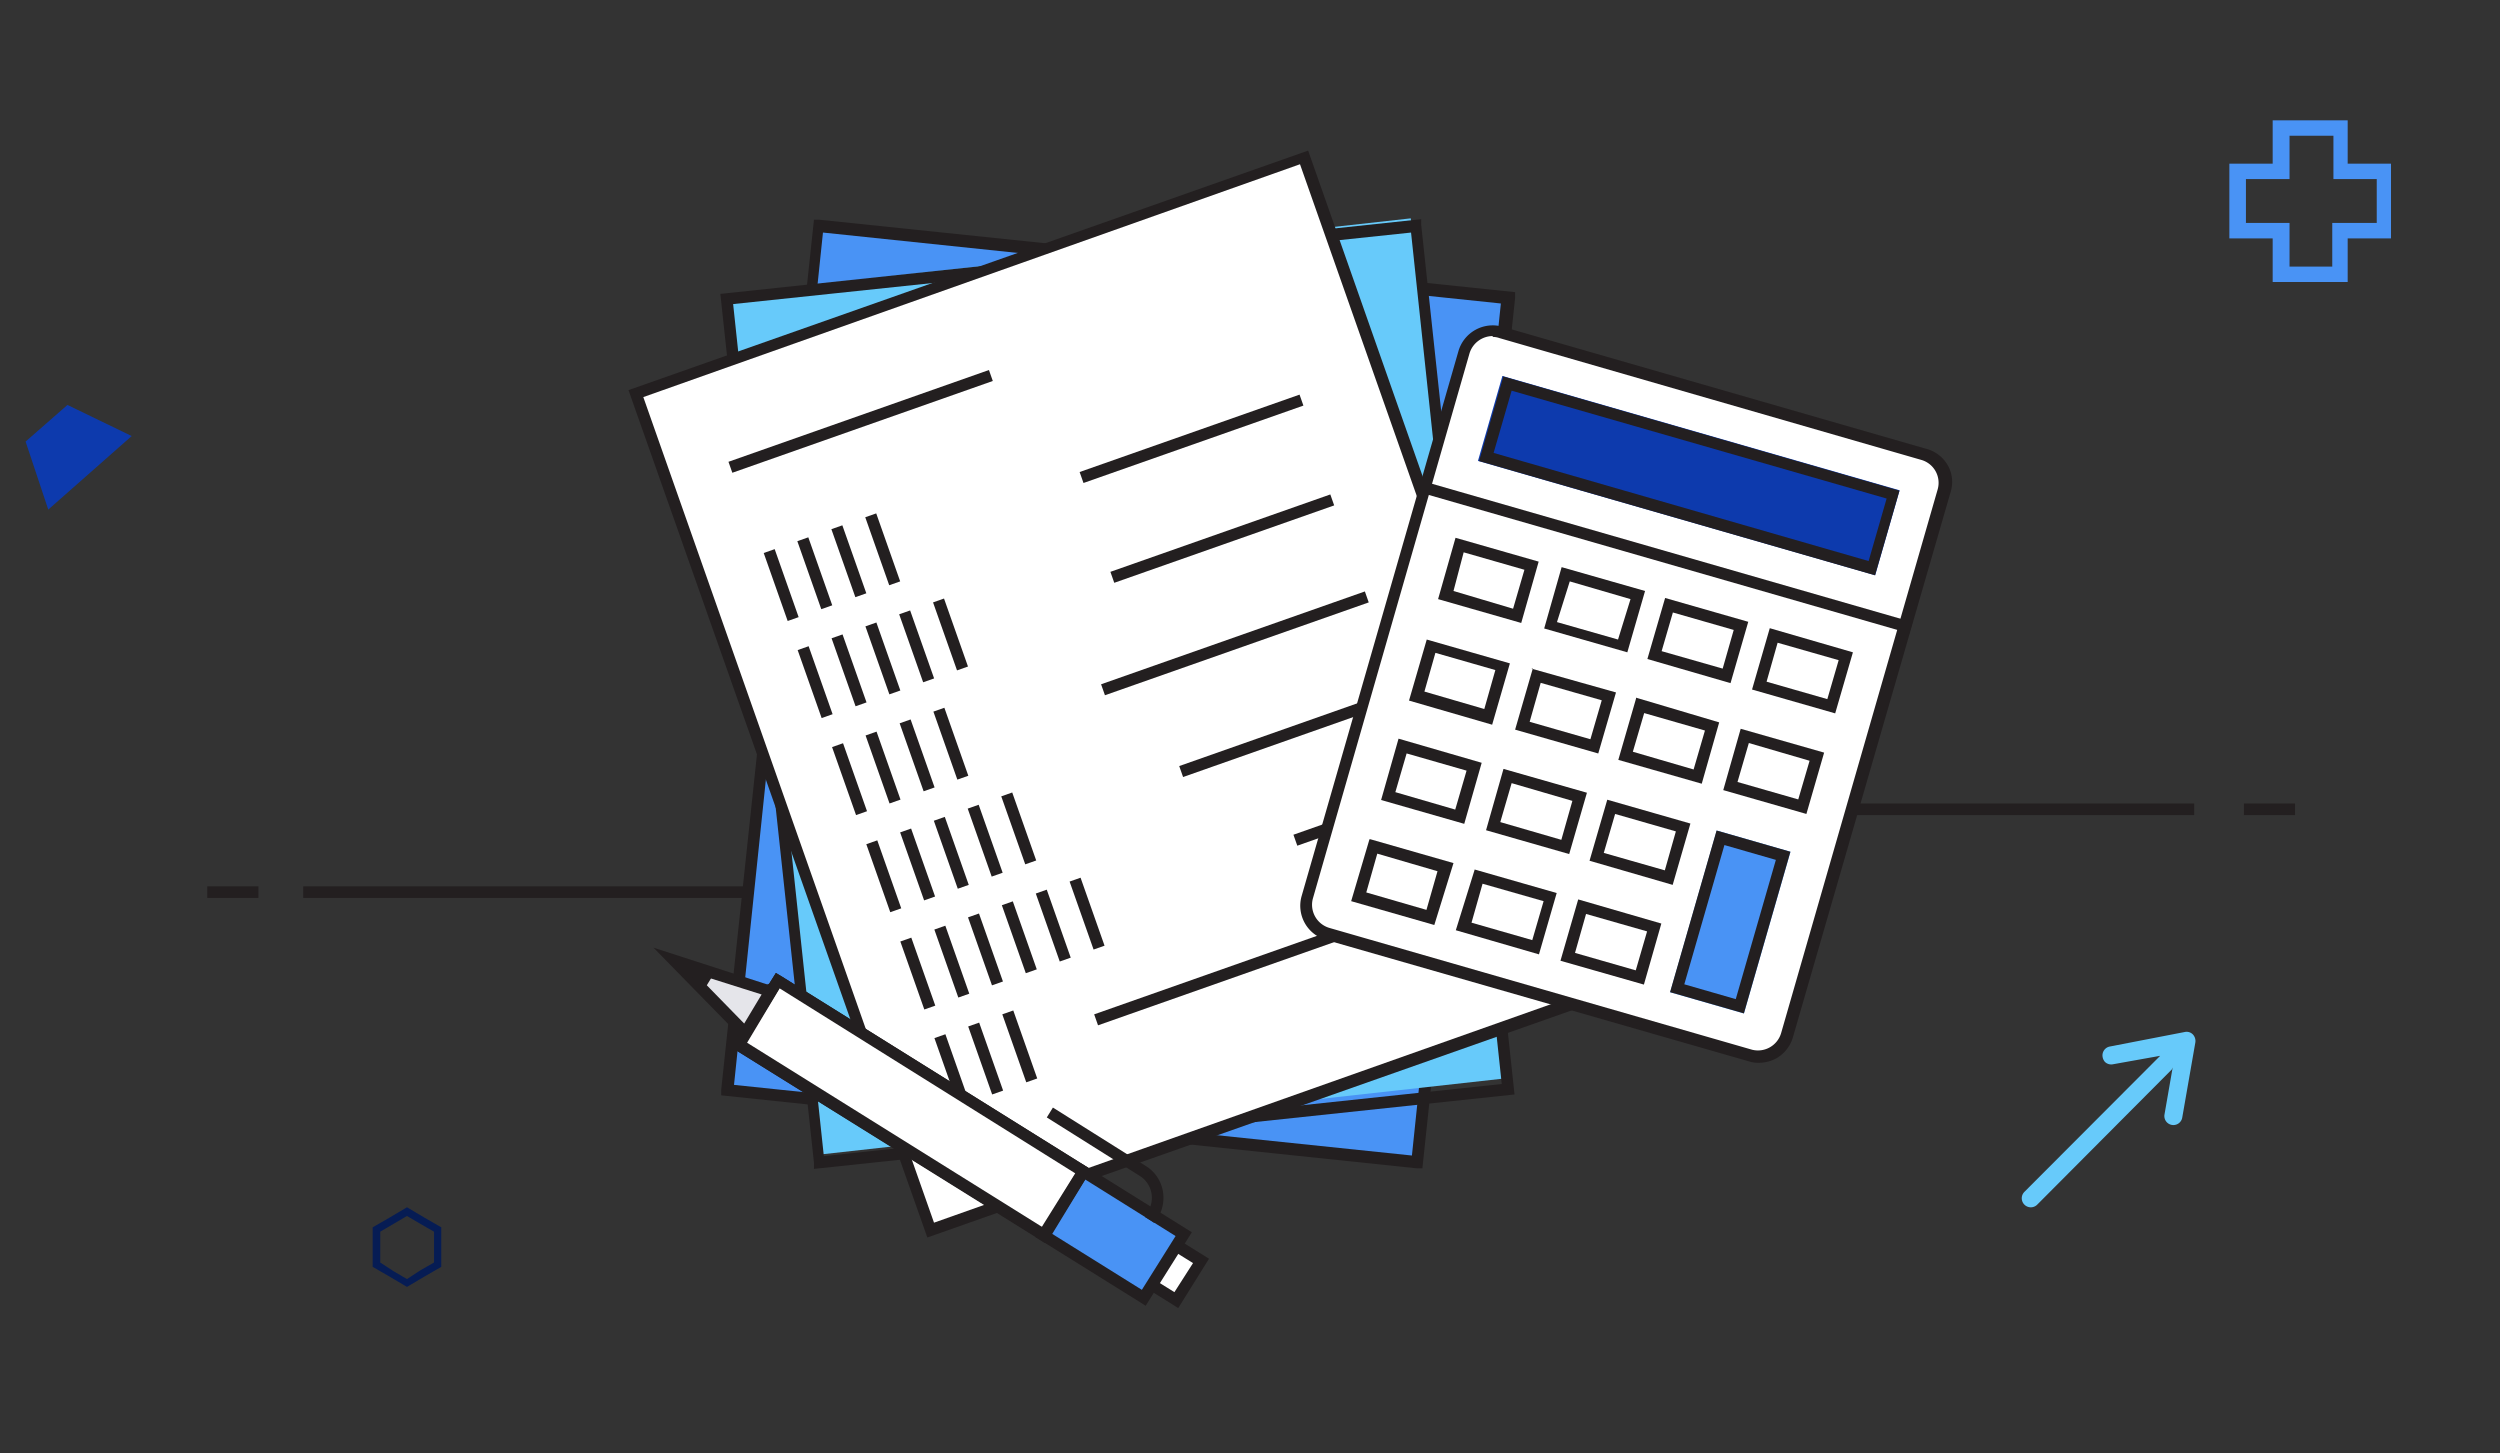 <svg xmlns="http://www.w3.org/2000/svg" viewBox="0 0 86 50"><rect x="0" y="0" width="86" height="50" fill="#333333" stroke="none"/><defs><style>.cls-1{fill:#231f20;}.cls-2{fill:#4993f5;}.cls-3{fill:#67cafa;}.cls-4{fill:#fff;}.cls-5{fill:#e5e5ea;}.cls-6{fill:#0d3aad;}.cls-7{fill:#061c54;}.cls-8{fill:none;}</style></defs><g id="Layer_2" data-name="Layer 2"><g id="Layer_1-2" data-name="Layer 1"><rect class="cls-1" x="10.43" y="30.49" width="21.17" height="0.4"/><rect class="cls-1" x="7.13" y="30.49" width="1.76" height="0.4"/><rect class="cls-2" x="26.51" y="8.94" width="23.85" height="29.88" transform="translate(2.69 -3.86) rotate(5.96)"/><path class="cls-1" d="M48.93,40.19l-.2,0L24.81,37.68l0-.2L28,7.56l.2,0,23.92,2.49,0,.2ZM25.25,37.32l23.32,2.43,3.06-29.31L28.31,8Z"/><rect class="cls-1" x="57.37" y="27.64" width="18.11" height="0.4"/><rect class="cls-1" x="77.19" y="27.64" width="1.76" height="0.4"/><rect class="cls-3" x="26.51" y="8.94" width="23.85" height="29.88" transform="matrix(0.99, -0.11, 0.11, 0.99, -2.31, 4.2)"/><path class="cls-1" d="M28,40.21,28,40,24.78,10.11,48.89,7.54l0,.2L52.1,37.65ZM25.22,10.46l3.12,29.31,23.32-2.48L48.54,8Z"/><rect class="cls-4" x="26.26" y="8.62" width="24.36" height="30.52" transform="translate(-5.75 14.14) rotate(-19.42)"/><path class="cls-1" d="M31.9,42.57,21.62,13.42,45,5.18,55.25,34.34ZM22.13,13.66l10,28.4,22.59-8-10-28.41Z"/><rect class="cls-1" x="27.84" y="22.23" width="0.4" height="2.48" transform="translate(-6.21 10.66) rotate(-19.43)"/><rect class="cls-1" x="29.01" y="21.82" width="0.4" height="2.48" transform="translate(-6.01 11.03) rotate(-19.43)"/><rect class="cls-1" x="30.17" y="21.41" width="0.4" height="2.48" transform="translate(-5.8 11.38) rotate(-19.41)"/><rect class="cls-1" x="31.33" y="21" width="0.4" height="2.48" transform="translate(-5.6 11.75) rotate(-19.43)"/><rect class="cls-1" x="32.5" y="20.59" width="0.4" height="2.48" transform="translate(-5.4 12.11) rotate(-19.42)"/><rect class="cls-1" x="29.02" y="25.57" width="0.4" height="2.48" transform="translate(-7.25 11.24) rotate(-19.43)"/><rect class="cls-1" x="30.18" y="25.16" width="0.4" height="2.48" transform="translate(-7.05 11.6) rotate(-19.41)"/><rect class="cls-1" x="31.35" y="24.75" width="0.4" height="2.48" transform="translate(-6.85 11.97) rotate(-19.43)"/><rect class="cls-1" x="32.51" y="24.34" width="0.4" height="2.48" transform="translate(-6.64 12.32) rotate(-19.4)"/><rect class="cls-1" x="26.67" y="18.89" width="0.4" height="2.48" transform="translate(-5.16 10.07) rotate(-19.41)"/><rect class="cls-1" x="27.83" y="18.48" width="0.4" height="2.48" transform="translate(-4.96 10.43) rotate(-19.4)"/><rect class="cls-1" x="29" y="18.07" width="0.4" height="2.48" transform="translate(-4.76 10.81) rotate(-19.43)"/><rect class="cls-1" x="30.16" y="17.66" width="0.4" height="2.48" transform="translate(-4.55 11.16) rotate(-19.41)"/><rect class="cls-1" x="30.2" y="28.91" width="0.4" height="2.48" transform="translate(-8.29 11.81) rotate(-19.41)"/><rect class="cls-1" x="31.36" y="28.5" width="0.4" height="2.48" transform="translate(-8.09 12.19) rotate(-19.43)"/><rect class="cls-1" x="32.52" y="28.09" width="0.4" height="2.48" transform="translate(-7.88 12.54) rotate(-19.4)"/><rect class="cls-1" x="33.69" y="27.68" width="0.4" height="2.48" transform="translate(-7.69 12.92) rotate(-19.43)"/><rect class="cls-1" x="34.85" y="27.26" width="0.4" height="2.48" transform="translate(-7.49 13.28) rotate(-19.43)"/><rect class="cls-1" x="31.37" y="32.25" width="0.4" height="2.48" transform="translate(-9.34 12.41) rotate(-19.43)"/><rect class="cls-1" x="32.54" y="31.84" width="0.4" height="2.48" transform="translate(-9.13 12.76) rotate(-19.41)"/><rect class="cls-1" x="33.7" y="31.42" width="0.4" height="2.48" transform="translate(-8.93 13.13) rotate(-19.42)"/><rect class="cls-1" x="34.87" y="31.01" width="0.4" height="2.48" transform="translate(-8.73 13.48) rotate(-19.41)"/><rect class="cls-1" x="36.03" y="30.6" width="0.4" height="2.48" transform="translate(-8.52 13.85) rotate(-19.41)"/><rect class="cls-1" x="37.2" y="30.19" width="0.4" height="2.48" transform="translate(-8.33 14.23) rotate(-19.43)"/><rect class="cls-1" x="32.55" y="35.58" width="0.4" height="2.48" transform="translate(-10.38 12.97) rotate(-19.41)"/><polygon class="cls-1" points="24.23 34.03 23.2 33.05 24.53 33.54 24.23 34.03"/><rect class="cls-4" x="32.68" y="30.73" width="1.6" height="17.47" transform="translate(-17.72 46.97) rotate(-58.03)"/><path class="cls-1" d="M40.53,45l-.17-.11-15-9.35,1.06-1.7.17.11,15,9.35ZM25.92,35.45l14.48,9,.64-1-14.48-9Z"/><rect class="cls-4" x="31.76" y="30.97" width="2.58" height="16.46" rx="0.61" transform="translate(-17.7 46.48) rotate(-58.03)"/><rect class="cls-2" x="31.76" y="30.97" width="2.58" height="16.46" transform="translate(-17.7 46.48) rotate(-58.03)"/><path class="cls-1" d="M39.41,44.92l-.17-.11L25.11,36l1.58-2.53.17.1L41,42.39ZM25.66,35.87l13.62,8.5,1.16-1.85L26.82,34Z"/><rect class="cls-4" x="30.03" y="31.92" width="2.58" height="12.39" transform="translate(-17.6 44.51) rotate(-58.03)"/><path class="cls-1" d="M36,42.77l-.17-.11L25.11,36l1.58-2.53.17.1,10.68,6.67Zm-10.3-6.9,10.17,6.35L37,40.37,26.82,34Z"/><rect class="cls-1" x="35.09" y="41.2" width="2.98" height="0.4" transform="translate(-17.91 50.52) rotate(-58.04)"/><polygon class="cls-5" points="25.63 35.53 23.2 33.05 26.5 34.14 25.63 35.53"/><path class="cls-1" d="M25.67,35.86,22.48,32.6,26.81,34Zm-1.75-2.37,1.68,1.72.6-1Z"/><polygon class="cls-1" points="24.53 33.54 24.23 34.03 23.2 33.05 24.53 33.54"/><path class="cls-1" d="M39.71,42.07l-.33-.21.1-.17a.89.89,0,0,0-.29-1.25l-3.18-2,.21-.34,3.18,2a1.28,1.28,0,0,1,.59.81,1.33,1.33,0,0,1-.17,1Z"/><rect class="cls-1" x="33.71" y="35.17" width="0.4" height="2.48" transform="translate(-10.18 13.35) rotate(-19.42)"/><rect class="cls-1" x="34.88" y="34.76" width="0.4" height="2.48" transform="translate(-9.97 13.7) rotate(-19.41)"/><rect class="cls-1" x="38.04" y="18.33" width="8.02" height="0.4" transform="translate(-3.77 15.01) rotate(-19.39)"/><rect class="cls-1" x="36.98" y="14.9" width="8.02" height="0.4" transform="translate(-2.69 14.46) rotate(-19.39)"/><rect class="cls-1" x="24.86" y="14.3" width="9.5" height="0.4" transform="translate(-3.14 10.66) rotate(-19.41)"/><rect class="cls-1" x="37.67" y="21.94" width="9.62" height="0.4" transform="translate(-4.94 15.35) rotate(-19.39)"/><rect class="cls-1" x="40.4" y="25.01" width="8.02" height="0.4" transform="translate(-5.85 16.19) rotate(-19.41)"/><rect class="cls-1" x="44.42" y="27.86" width="5.09" height="0.4" transform="translate(-6.66 17.2) rotate(-19.41)"/><rect class="cls-1" x="37.32" y="32.62" width="13.61" height="0.4" transform="translate(-8.4 16.53) rotate(-19.41)"/><rect class="cls-4" x="47.33" y="13.11" width="17.19" height="21.54" rx="1.03" transform="translate(8.79 -14.54) rotate(16.06)"/><path class="cls-1" d="M60.5,36.56a1,1,0,0,1-.34-.05L45.61,32.33a1.22,1.22,0,0,1-.83-1.52l5.39-18.73a1.23,1.23,0,0,1,1.52-.84l14.54,4.19A1.21,1.21,0,0,1,67,16a1.16,1.16,0,0,1,.1.93L61.68,35.67a1.23,1.23,0,0,1-.58.74A1.27,1.27,0,0,1,60.5,36.56Zm-9.15-25a.84.84,0,0,0-.8.6L45.16,30.92a.83.83,0,0,0,.57,1l14.54,4.19a.83.83,0,0,0,1-.57l5.39-18.72a.82.82,0,0,0-.57-1L51.58,11.63A.66.66,0,0,0,51.35,11.59Z"/><rect class="cls-6" x="50.98" y="14.85" width="14.22" height="3.04" transform="translate(6.8 -15.44) rotate(16.06)"/><path class="cls-1" d="M52,13.44l12.9,3.71-.62,2.15-12.9-3.72L52,13.44m-.28-.5-.84,2.92L64.5,19.79l.84-2.91L51.67,12.94Z"/><rect class="cls-1" x="57.08" y="10.36" width="0.4" height="17.59" transform="translate(23.02 68.9) rotate(-73.93)"/><path class="cls-1" d="M50.35,19l2.09.6-.39,1.34L50,20.33,50.35,19m-.28-.5-.6,2.11,2.86.82.6-2.11-2.86-.82Z"/><path class="cls-1" d="M54,20l2.09.61L55.66,22l-2.1-.6L54,20m-.28-.49-.6,2.11,2.86.82.61-2.11-2.87-.82Z"/><path class="cls-1" d="M57.55,21.07l2.09.6L59.26,23l-2.1-.6.39-1.34m-.27-.49-.61,2.1,2.86.83.61-2.11-2.86-.82Z"/><path class="cls-1" d="M61.15,22.11l2.1.6-.39,1.34-2.09-.6.38-1.34m-.27-.5-.61,2.11,2.86.82.61-2.1-2.86-.83Z"/><path class="cls-1" d="M49.35,22.45l2.09.6-.38,1.34L49,23.79l.38-1.34M49.08,22l-.61,2.1,2.86.83.61-2.11L49.08,22Z"/><path class="cls-1" d="M53,23.49l2.1.6-.39,1.34-2.09-.6L53,23.49m-.27-.5-.61,2.11,2.86.82.61-2.1L52.68,23Z"/><path class="cls-1" d="M56.56,24.53l2.09.6-.39,1.34-2.09-.61.39-1.33m-.28-.5-.61,2.11,2.87.82.6-2.11L56.28,24Z"/><path class="cls-1" d="M60.16,25.56l2.09.61-.39,1.33-2.09-.6.39-1.34m-.28-.49-.6,2.11,2.86.82.61-2.11-2.87-.82Z"/><path class="cls-1" d="M48.36,25.91l2.09.6-.39,1.34L48,27.25l.39-1.34m-.28-.5-.6,2.11,2.86.82.6-2.1-2.86-.83Z"/><path class="cls-1" d="M52,26.94l2.09.61-.38,1.34-2.1-.61L52,26.94m-.28-.49-.6,2.11,2.86.82.61-2.11-2.87-.82Z"/><path class="cls-1" d="M55.56,28l2.09.6-.38,1.34-2.1-.6L55.56,28m-.27-.49-.61,2.1,2.86.83.61-2.11-2.86-.82Z"/><path class="cls-1" d="M47.36,29.36l2.09.61-.38,1.33L47,30.7l.38-1.34m-.27-.49L46.48,31l2.86.82L50,29.69l-2.86-.82Z"/><path class="cls-1" d="M51,30.4l2.1.6-.39,1.34-2.09-.6L51,30.4m-.27-.49L50.08,32l2.86.83.61-2.11-2.86-.82Z"/><path class="cls-1" d="M54.56,31.44l2.1.6-.39,1.34-2.09-.6.38-1.34m-.27-.5-.61,2.11,2.87.82.6-2.1-2.86-.83Z"/><rect class="cls-2" x="56.62" y="30.4" width="5.79" height="2.64" transform="translate(106.47 -16.7) rotate(106.06)"/><path class="cls-1" d="M59.32,29.07l1.77.51-1.38,4.79-1.77-.51,1.38-4.79m-.27-.5-1.6,5.56,2.54.73,1.6-5.56-2.54-.73Z"/><path class="cls-2" d="M80.76,9.7V8.2h1.49V5.63H80.76V4.14H78.18V5.63H76.69V8.2h1.49V9.7h2.58Zm-2-.53V7.67h-1.5V6.16h1.5V4.67h1.51V6.16h1.49V7.67H80.23v1.5H78.72Z"/><path class="cls-6" d="M4.53,15,1.66,17.53.88,15.19l1.44-1.26Z"/><path class="cls-3" d="M74.74,36.72l-.28,1.61a.31.31,0,1,0,.61.11l.45-2.58a.33.33,0,0,0-.09-.28h0a.3.3,0,0,0-.27-.08L72.58,36a.31.31,0,0,0-.25.36.34.34,0,0,0,.08.17.31.31,0,0,0,.28.08l1.62-.29h0L69.64,41a.31.31,0,0,0,0,.44h0a.31.31,0,0,0,.44,0l4.63-4.65Z"/><path class="cls-7" d="M14,44.27l.59-.35.59-.34V42.22l-.59-.34L14,41.53l-.59.35-.59.34v1.36l.59.34Zm-.92-.84V42.37l.46-.27.46-.27.46.27.47.27v1.06l-.47.27L14,44l-.46-.27Z"/><rect class="cls-8" width="86" height="50"/></g></g></svg>